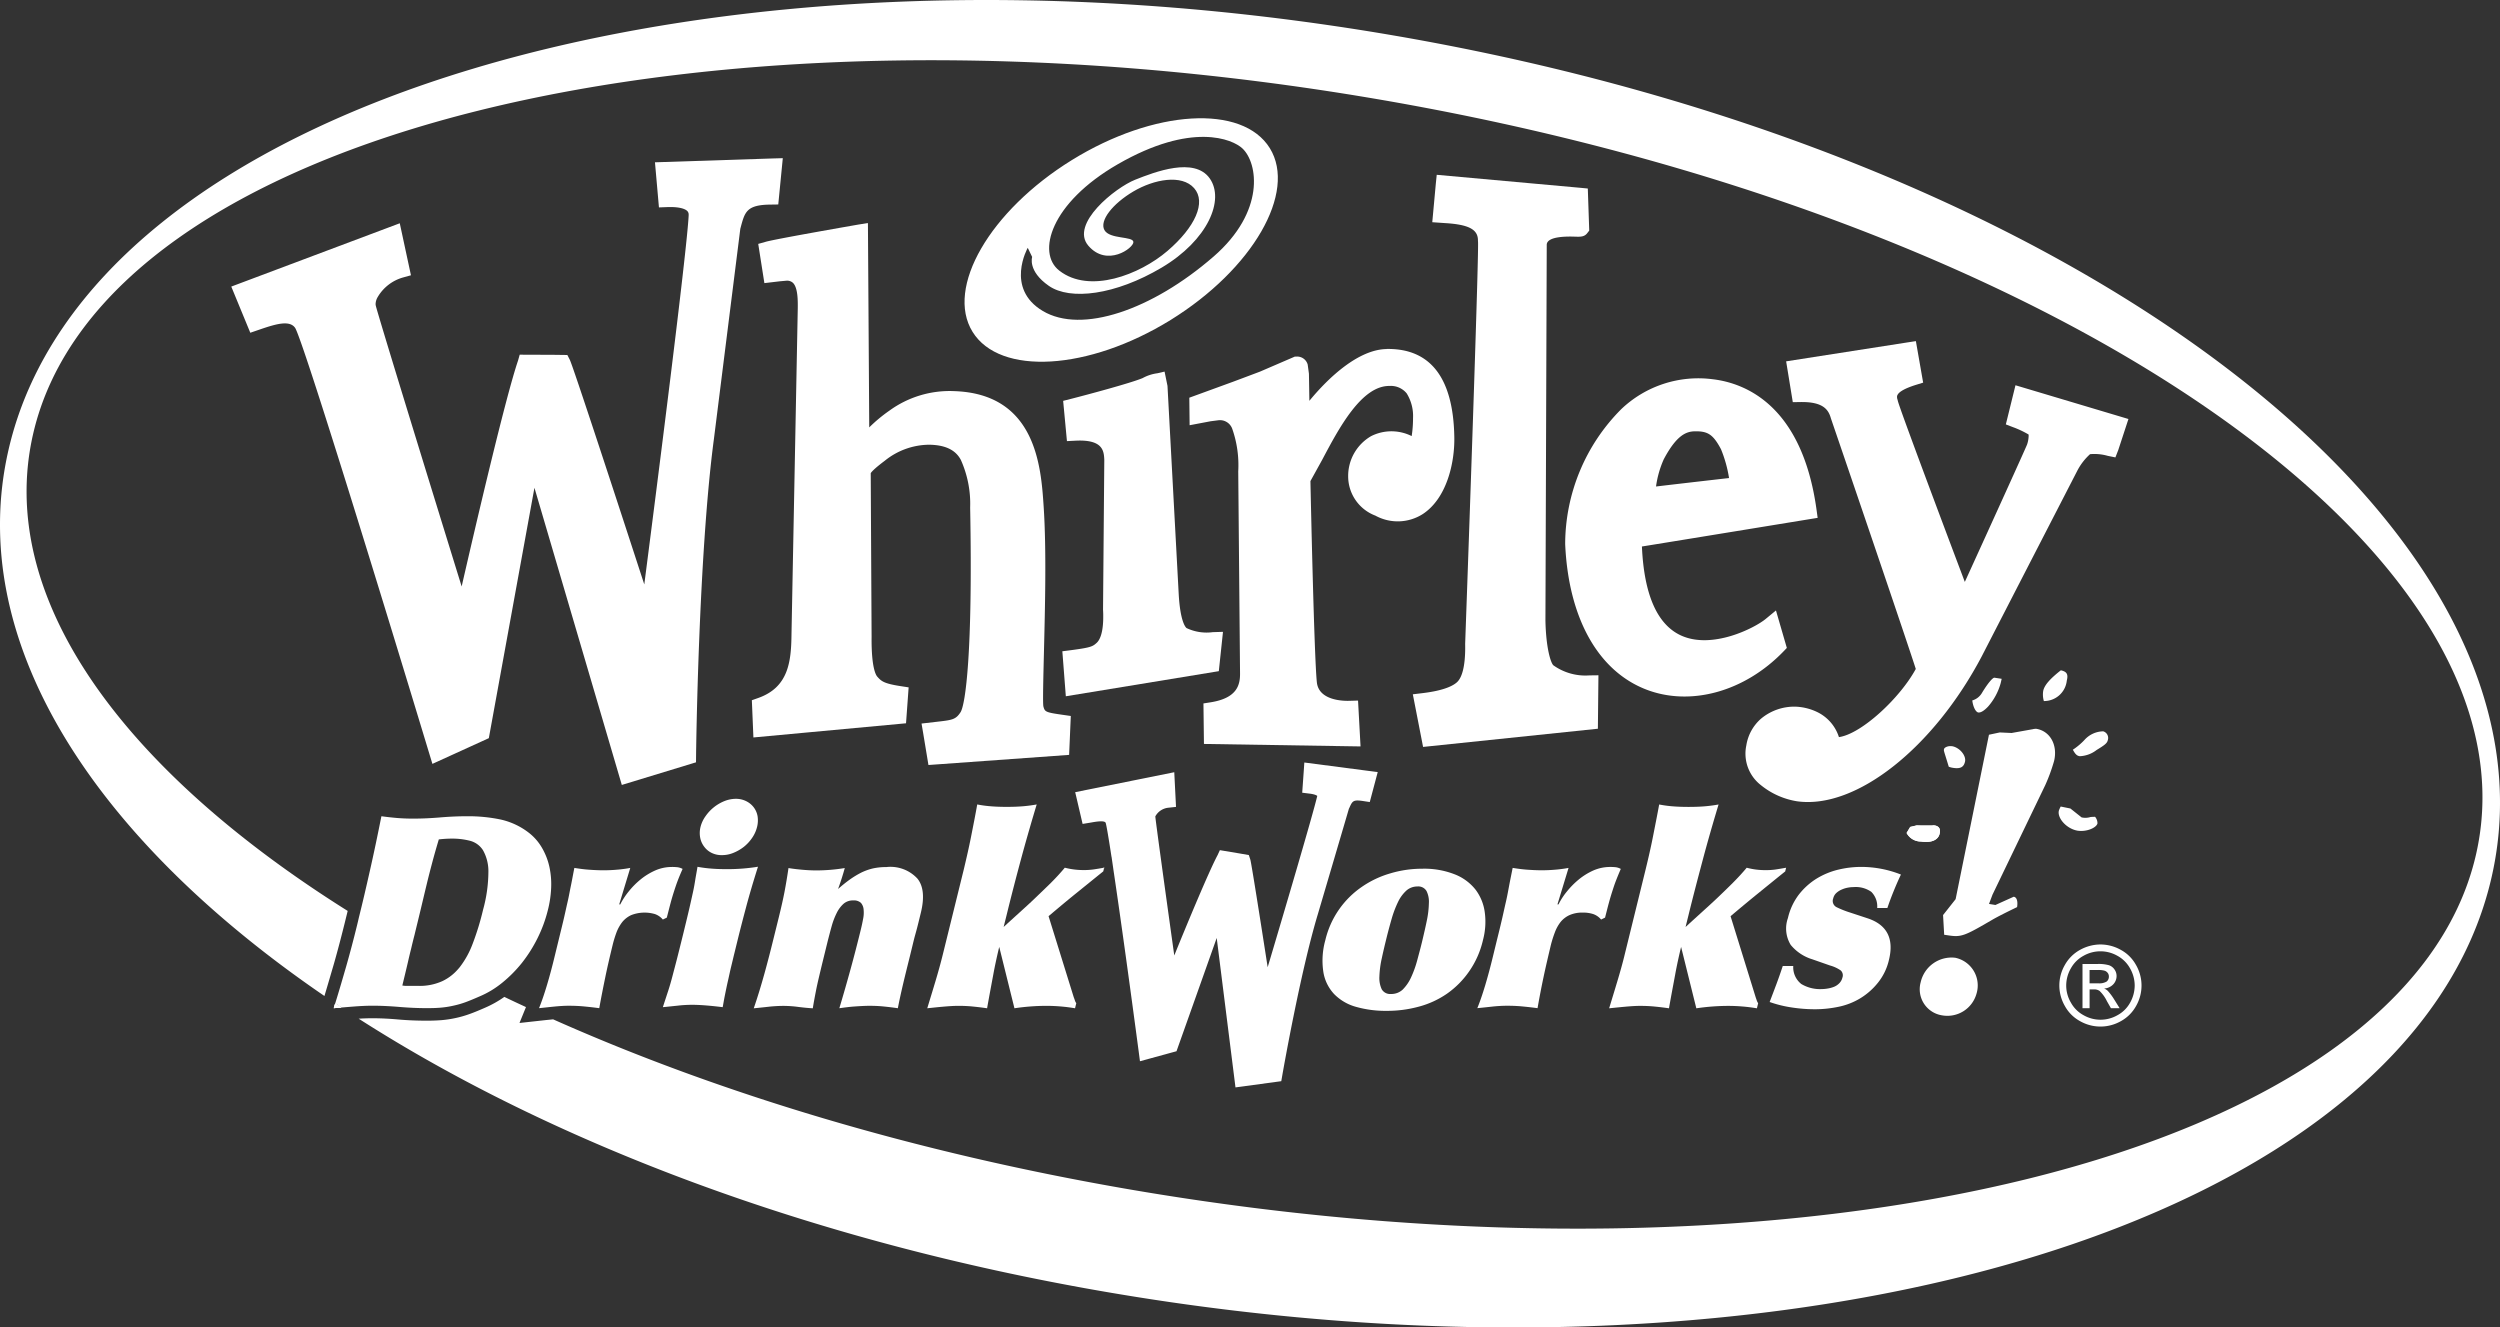 <svg xmlns="http://www.w3.org/2000/svg" width="270" height="143.367" viewBox="0 0 270 143.367">
  <rect x="0" y="0" width="270" height="143.367" fill="#333333" stroke="none"/>
  <g id="WDW_Main" transform="translate(-28.311 -63.81)">
    <g id="Group_1" data-name="Group 1" transform="translate(28.311 63.81)">
      <path id="Path_1" data-name="Path 1" d="M178.864,67.648C104.8,54.9,37.8,74.957,29.223,112.425c-4.671,20.369,8.886,41.69,34.127,58.952.369-1.228.711-2.409,1.047-3.557.4-1.409.792-2.906,1.174-4.45.094-.389.195-.779.289-1.181C41.3,146.767,27.881,128.163,31.88,110.714c7.436-32.516,72.535-48.683,145.393-36.16S303.163,123.606,295.72,156.1s-72.549,48.7-145.406,36.167c-23.208-3.993-44.4-10.409-62.267-18.369-.289.034-.6.06-.913.094l-2.718.3.7-1.718c-.779-.362-1.564-.725-2.336-1.1a11.636,11.636,0,0,1-2.141,1.195c-.557.242-1.094.47-1.584.644a11.3,11.3,0,0,1-1.537.443,11.633,11.633,0,0,1-1.5.228c-.5.04-1.034.06-1.6.06-1.047,0-2.08-.04-3.074-.128s-1.913-.134-2.825-.134c-.456,0-.94.013-1.47.047,20.859,13.362,48.838,24.033,80.716,29.509,74.059,12.758,141.057-7.309,149.634-44.771C305.995,121.083,252.922,80.372,178.864,67.648Z" transform="translate(-28.311 -63.81)" fill="#fff" fill-rule="evenodd"/>
    </g>
    <g id="Group_2" data-name="Group 2" transform="translate(105.865 165.297)">
      <path id="Path_2" data-name="Path 2" d="M1183.9,1576" transform="translate(-1183.9 -1576)" fill="#fff"/>
    </g>
    <g id="Group_3" data-name="Group 3" transform="translate(105.865 165.297)">
      <path id="Path_3" data-name="Path 3" d="M1183.9,1576" transform="translate(-1183.9 -1576)" fill="#fff"/>
    </g>
    <g id="Group_4" data-name="Group 4" transform="translate(132.48 76.582)">
      <path id="Path_4" data-name="Path 4" d="M1613.444,257.351c-2.946-4.772-12.523-4.195-21.382,1.282s-13.671,13.785-10.725,18.55,12.523,4.194,21.382-1.275C1611.592,270.418,1616.384,262.122,1613.444,257.351Zm-6.087,11.711c-6.644,5.772-14.235,8.369-18.429,5.872-4.108-2.443-1.631-6.825-1.631-6.825l.477.987s-.51,1.517,1.8,3.121,7.188.993,12.181-1.966,6.846-7.329,5.188-9.651-5.892-.7-8.04.154-7.074,4.778-5.061,7.127,4.9.248,4.866-.4-2.564-.275-3.128-1.289.886-2.846,3.121-4.168,5.221-1.879,6.563-.362.114,4.221-2.879,6.785-8.423,4.671-11.685,2.121c-2.449-1.906-.966-7.288,6.329-11.49,7.993-4.6,12.4-2.7,13.456-1.7C1612.156,258.948,1612.982,264.183,1607.358,269.062Z" transform="translate(-1580.47 -254.117)" fill="#fff"/>
    </g>
    <g id="Group_5" data-name="Group 5" transform="translate(249.07 112.257)">
      <path id="Path_5" data-name="Path 5" d="M3317.7,785.732c.006-.02.006-.034.012-.047s-.006.02-.012.047" transform="translate(-3317.7 -785.684)" fill="#fff"/>
    </g>
    <g id="Group_6" data-name="Group 6" transform="translate(247.661 111.922)">
      <path id="Path_6" data-name="Path 6" d="M3299.5,781.4l-1.885-.409-.912-.114.758.081-.752-.161.028-.1,2.805.483Z" transform="translate(-3296.7 -780.7)" fill="#fff"/>
    </g>
    <g id="Group_7" data-name="Group 7" transform="translate(53.289 80.896)">
      <path id="Path_7" data-name="Path 7" d="M458.989,318.427l-12.731.416.43,4.872.9-.034c1.517-.054,2.013.275,2.161.423a.54.54,0,0,1,.148.416v.074c-.195,3.94-3.476,29.637-4.792,39.838-2.792-8.577-7.711-23.617-8.047-24.268l-.262-.51-1.51-.02-3.637-.014-.181.644c-1.349,3.959-4.584,17.832-6.087,24.389-3.966-12.819-9.087-29.483-9.275-30.335a.687.687,0,0,1-.02-.174,1.584,1.584,0,0,1,.242-.772,4.625,4.625,0,0,1,2.711-2.087l.866-.241-1.208-5.617L400.5,332.265l2.054,4.986,1.094-.376c1.711-.584,3.174-1.007,3.758-.134.906,1.564,9.161,28.388,14.5,46.032l.316,1.04,6.094-2.778s3.839-21.067,4.926-27.04l9.436,32.093,8.013-2.443.007-.7c0-.215.255-21.637,1.926-34.214,0,0,2.758-21.959,2.852-22.711.02-.067.047-.174.047-.174.443-1.651.644-2.409,3.2-2.436l.852-.013.49-5Z" transform="translate(-400.5 -318.4)" fill="#fff" fill-rule="evenodd"/>
    </g>
    <g id="Group_8" data-name="Group 8" transform="translate(109.509 87.889)">
      <path id="Path_8" data-name="Path 8" d="M1249.623,422.788c-.906.161-8.866,1.544-9.92,1.846l-.812.228.664,4.235,1.7-.2.678-.06a.927.927,0,0,1,.718.242c.537.544.517,1.966.51,2.732l-.678,35.234c-.033,2.967-.336,5.718-3.617,6.866l-.664.235.168,4.02,16.483-1.53.282-3.879-.866-.134c-1.852-.282-2.1-.557-2.517-1.02-.154-.168-.651-.98-.617-4.3,0-.014-.094-17.671-.094-17.671.014-.04.195-.356,1.517-1.349a7.7,7.7,0,0,1,4.771-1.732c1.752.02,2.879.557,3.45,1.651a11.588,11.588,0,0,1,1,5.134c.3,15.731-.517,21.3-1.04,22.107-.5.772-.879.839-2.41,1.013l-1.8.208.168.987.577,3.49,15.194-1.094.181-4.2-.98-.141c-1.792-.255-1.819-.329-1.98-.886-.08-.389-.006-3.188.06-5.886.114-4.658.282-11.04-.033-15.718-.282-4.268-.812-12.208-9.731-12.456a11.066,11.066,0,0,0-6.906,2.094,16.411,16.411,0,0,0-2.2,1.826c-.02-3.792-.141-22.073-.141-22.073Z" transform="translate(-1238.2 -422.6)" fill="#fff" fill-rule="evenodd"/>
    </g>
    <g id="Group_9" data-name="Group 9" transform="translate(143.039 103.949)">
      <path id="Path_9" data-name="Path 9" d="M1748.068,662.074a4.514,4.514,0,0,0-1.584.517c-1.242.53-6.06,1.819-7.8,2.262l-.792.2.41,4.349.913-.047c3-.154,3.073,1.121,3.121,2.06L1742.2,687.6c.013.215.021.409.021.6.026,1.987-.41,2.7-.685,2.966-.449.409-.577.523-2.839.819l-.892.114.376,4.859,16.523-2.711.45-4.248-1.094.034a5.031,5.031,0,0,1-2.845-.443c-.148-.128-.691-.812-.846-3.738l-1.208-22.415-.316-1.544Z" transform="translate(-1737.8 -661.9)" fill="#fff" fill-rule="evenodd"/>
    </g>
    <g id="Group_10" data-name="Group 10" transform="translate(180.89 82.695)">
      <path id="Path_10" data-name="Path 10" d="M2304.29,346.146l-.383,4.168,1.357.094c2.59.154,3.589.685,3.576,1.893v.04l.007.074c.087,1.208-.786,26.63-1.389,43.428.054,2.6-.409,3.644-.8,4.067s-1.4.98-3.839,1.268l-1.013.121,1.107,5.684,18.879-1.966.06-5.772-.98.013a5.957,5.957,0,0,1-3.892-1.094c-.289-.289-.792-1.872-.852-4.839l.141-40.583c.033-.953,2.354-.893,3.119-.866.531.013.948.027,1.262-.389l.209-.268-.154-4.544-.84-.081-15.476-1.4Z" transform="translate(-2301.8 -345.2)" fill="#fff" fill-rule="evenodd"/>
    </g>
    <g id="Group_11" data-name="Group 11" transform="translate(216.846 100.654)">
      <path id="Path_11" data-name="Path 11" d="M2855,612.941l-13.074,2.04.719,4.409.826-.013c2.449-.04,3.027.819,3.288,1.758,3.4,9.939,8.389,24.617,9.168,27.067-1.685,3.121-5.86,7.02-8.3,7.362a4.524,4.524,0,0,0-2.355-2.711,5.884,5.884,0,0,0-2.316-.577,5.6,5.6,0,0,0-3.744,1.3,4.814,4.814,0,0,0-1.584,2.873,4.3,4.3,0,0,0,1.538,4.275,8.256,8.256,0,0,0,3.946,1.772c6.335.886,14.724-5.725,19.973-15.718,0-.007,10.315-20.04,10.315-20.04a6.385,6.385,0,0,1,1.348-1.731,5.271,5.271,0,0,1,1.913.181l.825.168.309-.792,1.1-3.356-12.2-3.644-1.041,4.228.779.3a10.144,10.144,0,0,1,1.678.792v.007c0,.02.006.06.006.134a3.141,3.141,0,0,1-.168.933c-.187.484-3.831,8.5-6.725,14.845-3.06-8.1-7.026-18.718-7.227-19.523l-.034-.141a.878.878,0,0,1-.06-.309.385.385,0,0,1,.053-.222c.182-.362.846-.725,1.967-1.08l.8-.248-.785-4.483Z" transform="translate(-2837.558 -612.8)" fill="#fff" fill-rule="evenodd"/>
    </g>
    <g id="Group_12" data-name="Group 12" transform="translate(249.07 112.257)">
      <path id="Path_12" data-name="Path 12" d="M3317.7,785.732c.006-.02.006-.034.012-.047s-.006.02-.012.047" transform="translate(-3317.7 -785.684)" fill="#fff"/>
    </g>
    <g id="Group_13" data-name="Group 13" transform="translate(156.757 101.505)">
      <path id="Path_13" data-name="Path 13" d="M1963.508,625.483c-2.973.047-6.154,2.933-8.342,5.591-.02-1.463-.047-2.926-.047-2.926s-.1-.745-.134-.986a1.177,1.177,0,0,0-1.195-.866h-.188l-3.765,1.624c-.007.006-2.893,1.087-2.893,1.087l-4.744,1.731.033,2.973,2.268-.429.832-.107a1.406,1.406,0,0,1,1.5.913,11.842,11.842,0,0,1,.651,4.6l.194,21.8c.02,1.3-.342,2.684-3.14,3.141l-.812.127.054,4.376,16.912.268-.269-4.953-.933.027c-.551.02-3.322.013-3.517-2.02-.282-2.684-.645-19.443-.692-21.711.235-.423,1.275-2.309,1.275-2.309,1.792-3.383,4.242-8.013,7.275-7.966a2.2,2.2,0,0,1,1.846.805,4.63,4.63,0,0,1,.685,2.664,12.665,12.665,0,0,1-.147,1.946,4.878,4.878,0,0,0-4.383.007,4.971,4.971,0,0,0-2.476,4.369,4.542,4.542,0,0,0,2.939,4.215,5.021,5.021,0,0,0,5.115-.168c2.6-1.7,3.463-5.55,3.409-8.322-.107-6.376-2.57-9.584-7.309-9.51Z" transform="translate(-1942.2 -625.481)" fill="#fff"/>
    </g>
    <g id="Group_14" data-name="Group 14" transform="translate(197.335 104.669)">
      <path id="Path_14" data-name="Path 14" d="M2568.5,698.61c-1.2.987-5.8,3.329-9.16,1.772-2.563-1.188-3.973-4.429-4.2-9.6,1.537-.241,18.979-3.094,18.979-3.094l-.127-.926c-1.564-11.215-7.671-13.617-11.175-14.04a12.06,12.06,0,0,0-9.924,3.241,20.69,20.69,0,0,0-6.041,14.563c.355,8,3.563,13.731,8.806,15.725,4.778,1.812,10.569.2,14.75-4.114l.383-.4-1.175-4.047Zm-10.979-17.288c1.382-2.6,2.437-2.973,3.362-2.98,1.4-.02,1.955.363,2.793,1.926a13.847,13.847,0,0,1,.873,3.121c-2.135.242-5.45.624-7.886.913A10.729,10.729,0,0,1,2557.517,681.322Z" transform="translate(-2546.836 -672.619)" fill="#fff" fill-rule="evenodd"/>
    </g>
    <g id="Group_15" data-name="Group 15" transform="translate(83.805 159.23)">
      <path id="Path_15" data-name="Path 15" d="M855.2,1485.6" transform="translate(-855.2 -1485.6)" fill="#fff"/>
    </g>
    <g id="Group_16" data-name="Group 16" transform="translate(102.516 162.626)">
      <path id="Path_16" data-name="Path 16" d="M1134,1536.2" transform="translate(-1134 -1536.2)" fill="#fff"/>
    </g>
    <g id="Group_17" data-name="Group 17" transform="translate(102.516 162.626)">
      <path id="Path_17" data-name="Path 17" d="M1134,1536.2" transform="translate(-1134 -1536.2)" fill="#fff"/>
    </g>
    <g id="Group_18" data-name="Group 18" transform="translate(64.356 172.169)">
      <path id="Path_18" data-name="Path 18" d="M565.554,1678.4c-.047.167-.1.349-.154.523.275-.021.557-.04.839-.067C566.011,1678.708,565.789,1678.554,565.554,1678.4Z" transform="translate(-565.4 -1678.4)" fill="#fff"/>
    </g>
    <g id="Group_19" data-name="Group 19" transform="translate(64.356 172.169)">
      <path id="Path_19" data-name="Path 19" d="M565.554,1678.4c-.047.167-.1.349-.154.523.275-.021.557-.04.839-.067C566.011,1678.708,565.789,1678.554,565.554,1678.4Z" transform="translate(-565.4 -1678.4)" fill="#fff"/>
    </g>
    <g id="Group_20" data-name="Group 20" transform="translate(147.509 157.525)">
      <path id="Path_20" data-name="Path 20" d="M1804.454,1460.2l-.034.128c-.006-.041-.013-.08-.02-.121C1804.42,1460.207,1804.433,1460.2,1804.454,1460.2Z" transform="translate(-1804.4 -1460.2)" fill="#fff"/>
    </g>
    <g id="Group_21" data-name="Group 21" transform="translate(147.509 157.525)">
      <path id="Path_21" data-name="Path 21" d="M1804.4,1460.207c.007.04.014.081.02.121l.034-.127C1804.433,1460.2,1804.42,1460.207,1804.4,1460.207Z" transform="translate(-1804.4 -1460.2)" fill="#fff"/>
    </g>
    <g id="Group_22" data-name="Group 22" transform="translate(234.225 152.943)">
      <path id="Path_22" data-name="Path 22" d="M3099.513,1391.937a.471.471,0,0,0-.235.007h-1.2l-.477-.013-.711.168-.39.651a1.753,1.753,0,0,0,1.558.926c1.059.168,1.844-.141,2.006-.832C3100.192,1392.333,3100.017,1392.017,3099.513,1391.937Z" transform="translate(-3096.5 -1391.925)" fill="#fff"/>
    </g>
    <g id="Group_23" data-name="Group 23" transform="translate(144.435 146.163)">
      <path id="Path_23" data-name="Path 23" d="M1804.4,1460.207c.007.04.014.081.02.121l.034-.127C1804.433,1460.2,1804.42,1460.207,1804.4,1460.207Z" transform="translate(-1801.326 -1448.838)" fill="#fff"/>
      <path id="Path_24" data-name="Path 24" d="M1791.27,1291.933l-.859,3.235-.758-.115c-1.047-.154-1.121.007-1.463.779a.283.283,0,0,0-.034.06c-.181.638-3.363,11.423-3.363,11.423-1.9,6.3-3.812,17.268-3.832,17.382l-.107.618-4.946.671s-1.436-11.442-2.027-16.14c-1.45,4.1-4.342,12.234-4.342,12.234l-3.947,1.081-.127-.974c-.819-6.168-1.954-14.469-2.745-19.744v-.007c-.067-.476-.134-.926-.194-1.349h-.007c-.309-2.02-.537-3.389-.631-3.677-.127-.282-1.06-.121-1.557-.033l-.933.154-.8-3.429,10.7-2.155.188,3.745-.8.087a1.808,1.808,0,0,0-1.436.94c.033.5,1.12,8.376,2.047,15.02,1.429-3.523,3.758-9.114,4.671-10.825l.255-.55,2.086.349,1.041.181.161.49c.107.349,1.061,6.376,1.873,11.624,1.731-5.805,4.946-16.7,5.355-18.5,0,0-.155-.168-.819-.248l-.805-.1.167-2.362.061-.9Z" transform="translate(-1758.6 -1290.9)" fill="#fff"/>
    </g>
    <g id="Group_24" data-name="Group 24" transform="translate(102.516 162.626)">
      <path id="Path_25" data-name="Path 25" d="M1134,1536.2" transform="translate(-1134 -1536.2)" fill="#fff"/>
    </g>
    <g id="Group_25" data-name="Group 25" transform="translate(99.899 150.082)">
      <path id="Path_26" data-name="Path 26" d="M1160.582,1352.34a3.546,3.546,0,0,1-.53,1.175,4.326,4.326,0,0,1-.9.974,4.652,4.652,0,0,1-1.134.651,3.166,3.166,0,0,1-1.221.241,2.414,2.414,0,0,1-1.12-.241,2.187,2.187,0,0,1-.806-.672,2.3,2.3,0,0,1-.43-.967,2.729,2.729,0,0,1,.034-1.161,3.392,3.392,0,0,1,.537-1.154,4.56,4.56,0,0,1,2.04-1.638,3.368,3.368,0,0,1,1.249-.248,2.45,2.45,0,0,1,1.094.248,2.287,2.287,0,0,1,.812.651,2.224,2.224,0,0,1,.43.973A2.88,2.88,0,0,1,1160.582,1352.34Z" transform="translate(-1150.408 -1349.3)" fill="#fff"/>
      <path id="Path_27" data-name="Path 27" d="M1105.275,1458.6q-.755,2.375-1.282,4.355t-.872,3.376l-.383,1.565c-.113.45-.221.926-.349,1.442s-.234,1.047-.355,1.57-.222,1.028-.323,1.524-.174.94-.248,1.336c-.544-.067-1.094-.128-1.651-.175s-1.121-.081-1.678-.081a13.737,13.737,0,0,0-1.557.094c-.537.054-1.06.114-1.577.161.222-.685.423-1.289.584-1.786s.316-1.034.457-1.577.315-1.188.5-1.913.416-1.651.691-2.771c.268-1.1.483-1.987.638-2.659s.282-1.255.389-1.739.181-.926.242-1.315.154-.859.242-1.4a13.8,13.8,0,0,0,1.564.2c.523.041,1.06.054,1.624.054A20.589,20.589,0,0,0,1105.275,1458.6Z" transform="translate(-1095 -1451.265)" fill="#fff"/>
    </g>
    <g id="Group_26" data-name="Group 26" transform="translate(64.356 151.961)">
      <path id="Path_28" data-name="Path 28" d="M565.554,1678.4c-.047.167-.1.349-.154.523.275-.021.557-.04.839-.067C566.011,1678.708,565.789,1678.554,565.554,1678.4Z" transform="translate(-565.4 -1658.193)" fill="#fff"/>
      <path id="Path_29" data-name="Path 29" d="M590.913,1382.7a7.143,7.143,0,0,0-.805-2.02,5.615,5.615,0,0,0-1.422-1.611,7.7,7.7,0,0,0-3.041-1.416,17.081,17.081,0,0,0-3.617-.349c-.987,0-1.953.047-2.913.128s-1.926.128-2.913.128c-.577,0-1.154-.02-1.725-.068s-1.128-.113-1.691-.188c-.416,2.081-.832,4.08-1.269,5.993-.376,1.672-.758,3.329-1.174,4.987-.053.242-.114.5-.174.739-.383,1.57-.779,3.067-1.188,4.5-.369,1.275-.752,2.6-1.181,3.98.228.154.456.315.685.457l1.241-.1c.7-.054,1.4-.094,2.087-.094,1.007,0,1.98.054,2.946.135s1.946.128,2.953.128c.537,0,1.04-.014,1.49-.054a9.981,9.981,0,0,0,1.336-.208,9.764,9.764,0,0,0,1.335-.382c.456-.167.966-.382,1.53-.63a9.914,9.914,0,0,0,1.241-.631,10.362,10.362,0,0,0,1.208-.853,14.052,14.052,0,0,0,2.128-2.154,15.314,15.314,0,0,0,1.684-2.678,14.743,14.743,0,0,0,1.107-3.027,11.7,11.7,0,0,0,.349-2.416A8.841,8.841,0,0,0,590.913,1382.7Zm-7.154,4.731a28.709,28.709,0,0,1-1.108,3.617,9.63,9.63,0,0,1-1.4,2.55,6.679,6.679,0,0,1-.5.55,5.106,5.106,0,0,1-1.389.966,5.9,5.9,0,0,1-2.557.511h-1.336a2.4,2.4,0,0,1-.423-.041c.181-.745.389-1.6.611-2.557q.161-.714.342-1.429.171-.736.362-1.47c.242-1.007.483-1.98.711-2.939s.43-1.806.611-2.557c.208-.866.423-1.685.624-2.443s.436-1.563.678-2.383a12.277,12.277,0,0,1,1.409-.087,7.71,7.71,0,0,1,1.933.228,2.361,2.361,0,0,1,1.43,1.027,4.619,4.619,0,0,1,.584,2.329A15.626,15.626,0,0,1,583.759,1387.427Z" transform="translate(-567.639 -1377.3)" fill="#fff"/>
    </g>
    <g id="Group_27" data-name="Group 27" transform="translate(86.523 157.438)">
      <path id="Path_30" data-name="Path 30" d="M911.21,1459.115c-.215.483-.4.926-.544,1.308s-.275.779-.4,1.168-.242.785-.362,1.234-.248.96-.4,1.55l-.43.208a1.973,1.973,0,0,0-.852-.59,3.983,3.983,0,0,0-2.557.108,2.73,2.73,0,0,0-.973.752,4.388,4.388,0,0,0-.624,1.121,12.487,12.487,0,0,0-.416,1.362c-.282,1.161-.55,2.3-.779,3.41s-.457,2.248-.664,3.409c-.544-.074-1.094-.134-1.644-.188s-1.121-.074-1.678-.074c-.517,0-1.047.041-1.584.094s-1.067.114-1.6.168c.282-.691.577-1.551.873-2.544s.557-1.979.792-2.953l.456-1.872c.235-.967.436-1.772.584-2.416s.275-1.241.4-1.778.215-1.081.329-1.618.228-1.195.383-1.967c.577.094,1.107.161,1.6.195s1,.061,1.524.061c.5,0,.98-.02,1.436-.061a14.01,14.01,0,0,0,1.477-.195l-1.195,3.94h.114a7.758,7.758,0,0,1,.913-1.4,8.725,8.725,0,0,1,1.288-1.3,7.042,7.042,0,0,1,1.591-.973,4.461,4.461,0,0,1,1.751-.369,5.506,5.506,0,0,1,.631.027A1.62,1.62,0,0,1,911.21,1459.115Z" transform="translate(-895.7 -1458.9)" fill="#fff"/>
    </g>
    <g id="Group_28" data-name="Group 28" transform="translate(109.717 157.451)">
      <path id="Path_31" data-name="Path 31" d="M1259.346,1464.032l-.269,1.1c-.1.41-.208.819-.329,1.248s-.215.833-.315,1.242l-.268,1.1-.309,1.241c-.175.718-.363,1.47-.543,2.262s-.336,1.5-.45,2.121c-.5-.074-1.006-.134-1.516-.187s-1.027-.074-1.55-.074c-.5,0-1.04.034-1.611.074s-1.12.114-1.644.188c.436-1.436.838-2.859,1.221-4.248s.745-2.8,1.1-4.248q.141-.574.242-1.128a3.3,3.3,0,0,0,.061-1.013,1.248,1.248,0,0,0-.289-.738,1.112,1.112,0,0,0-.832-.269,1.534,1.534,0,0,0-1.061.375,3.273,3.273,0,0,0-.731.993,7.814,7.814,0,0,0-.53,1.383c-.148.524-.282,1.047-.423,1.59l-.638,2.6c-.268,1.121-.49,2.033-.63,2.751s-.262,1.363-.356,1.96c-.55-.033-1.088-.087-1.6-.154a12.489,12.489,0,0,0-1.61-.107,15.718,15.718,0,0,0-1.577.094c-.523.061-1.06.114-1.59.168.423-1.228.8-2.476,1.148-3.725s.672-2.516.986-3.791l.564-2.282c.255-1.041.47-1.967.624-2.779s.3-1.671.429-2.571c.47.08.959.134,1.47.181s1.033.074,1.537.074a19.16,19.16,0,0,0,3.073-.255c-.207.752-.45,1.51-.724,2.262a15.431,15.431,0,0,1,1.275-1.026,9.779,9.779,0,0,1,1.242-.752,6.1,6.1,0,0,1,1.269-.449,6.644,6.644,0,0,1,1.423-.141,3.957,3.957,0,0,1,3.369,1.255C1259.635,1461.173,1259.742,1462.408,1259.346,1464.032Z" transform="translate(-1241.3 -1459.099)" fill="#fff"/>
    </g>
    <g id="Group_29" data-name="Group 29" transform="translate(128.455 150.686)">
      <path id="Path_32" data-name="Path 32" d="M1539.574,1365.266l-.068.269c-.939.752-1.9,1.537-2.892,2.335s-1.986,1.638-3.013,2.5l2.718,8.752c.047.12.088.228.121.336a1.037,1.037,0,0,0,.155.309l-.135.55a18.743,18.743,0,0,0-3.12-.262,23.588,23.588,0,0,0-3.424.262l-1.644-6.631c-.221.926-.443,1.913-.638,2.973s-.429,2.269-.671,3.658c-.5-.074-1.013-.134-1.537-.188s-1.047-.074-1.584-.074c-.5,0-1.06.041-1.665.094s-1.161.114-1.677.168c.3-.987.6-1.96.892-2.94s.564-1.953.806-2.939l2.262-9.174c.275-1.161.543-2.322.772-3.483s.463-2.323.664-3.477a12.408,12.408,0,0,0,1.336.188c.517.047,1.128.074,1.839.074.738,0,1.355-.027,1.873-.074s.979-.114,1.376-.188c-.6,1.987-1.175,3.98-1.706,5.953s-1.053,3.98-1.549,6.013l-.316,1.268c.523-.483,1.081-.986,1.672-1.523s1.181-1.067,1.758-1.624,1.148-1.094,1.7-1.645,1.047-1.094,1.476-1.611a7.951,7.951,0,0,0,1.02.195,8.329,8.329,0,0,0,1.034.061,7.607,7.607,0,0,0,1.094-.074c.3-.047.644-.1,1.033-.174A.347.347,0,0,1,1539.574,1365.266Z" transform="translate(-1520.5 -1358.3)" fill="#fff"/>
      <path id="Path_33" data-name="Path 33" d="M1804.454,1460.2l-.034.128c-.006-.041-.013-.08-.02-.121C1804.42,1460.207,1804.433,1460.2,1804.454,1460.2Z" transform="translate(-1785.347 -1453.361)" fill="#fff"/>
    </g>
    <g id="Group_30" data-name="Group 30" transform="translate(171.136 157.632)">
      <path id="Path_34" data-name="Path 34" d="M2173.99,1466.531a5.176,5.176,0,0,0-.987-2.456,5.32,5.32,0,0,0-2.249-1.664,8.983,8.983,0,0,0-3.523-.611,11.886,11.886,0,0,0-3.437.5,10.581,10.581,0,0,0-3.08,1.457,9.666,9.666,0,0,0-3.946,5.758,8.191,8.191,0,0,0-.215,3.423,4.513,4.513,0,0,0,1.167,2.4,5.219,5.219,0,0,0,2.349,1.376,11.667,11.667,0,0,0,3.31.436,12.928,12.928,0,0,0,3.469-.45,9.761,9.761,0,0,0,3.054-1.4,9.6,9.6,0,0,0,2.395-2.409,9.705,9.705,0,0,0,1.5-3.4A7.627,7.627,0,0,0,2173.99,1466.531Zm-6.255.839c-.141.7-.308,1.416-.484,2.161s-.375,1.47-.563,2.175a11.283,11.283,0,0,1-.671,1.852,4.506,4.506,0,0,1-.893,1.295,1.8,1.8,0,0,1-1.261.476,1.05,1.05,0,0,1-1.008-.517,2.894,2.894,0,0,1-.248-1.382,10.634,10.634,0,0,1,.254-1.94c.155-.724.329-1.456.511-2.194.195-.792.4-1.537.6-2.228a11.316,11.316,0,0,1,.69-1.765,3.954,3.954,0,0,1,.88-1.162,1.776,1.776,0,0,1,1.161-.423,1.028,1.028,0,0,1,.993.49,2.587,2.587,0,0,1,.255,1.309A10.039,10.039,0,0,1,2167.735,1467.371Z" transform="translate(-2156.457 -1461.8)" fill="#fff"/>
    </g>
    <g id="Group_31" data-name="Group 31" transform="translate(187.857 157.438)">
      <path id="Path_35" data-name="Path 35" d="M2421.1,1459.115c-.209.483-.389.926-.537,1.308s-.275.779-.4,1.168-.241.785-.363,1.234-.248.96-.4,1.55l-.429.208a1.923,1.923,0,0,0-.846-.59,3.456,3.456,0,0,0-1.107-.161,3.409,3.409,0,0,0-1.45.268,2.676,2.676,0,0,0-.974.752,4.209,4.209,0,0,0-.617,1.121,12.423,12.423,0,0,0-.43,1.362c-.274,1.161-.544,2.3-.779,3.41s-.457,2.248-.658,3.409c-.543-.074-1.094-.134-1.644-.188s-1.12-.074-1.677-.074a15.815,15.815,0,0,0-1.584.094c-.536.06-1.067.114-1.6.168.281-.691.578-1.551.873-2.544s.556-1.979.792-2.953l.456-1.872q.363-1.45.584-2.416c.147-.645.275-1.241.4-1.778s.221-1.081.322-1.618.235-1.195.39-1.967c.577.094,1.107.161,1.6.195s1,.061,1.523.061c.5,0,.979-.02,1.436-.061a14,14,0,0,0,1.477-.195l-1.2,3.94h.114a7.374,7.374,0,0,1,.913-1.4,9.023,9.023,0,0,1,1.288-1.3,7.012,7.012,0,0,1,1.584-.973,4.516,4.516,0,0,1,1.758-.369,5.507,5.507,0,0,1,.631.027A1.55,1.55,0,0,1,2421.1,1459.115Z" transform="translate(-2405.6 -1458.9)" fill="#fff"/>
    </g>
    <g id="Group_32" data-name="Group 32" transform="translate(202.098 150.693)">
      <path id="Path_36" data-name="Path 36" d="M2636.914,1365.232l-.1.4c-.94.752-1.9,1.537-2.886,2.336s-1.994,1.637-3.014,2.5l2.711,8.752c.041.12.081.228.115.335a1.2,1.2,0,0,0,.154.309l-.135.55a18.874,18.874,0,0,0-3.121-.261,23.724,23.724,0,0,0-3.422.261l-1.645-6.631c-.221.926-.443,1.913-.637,2.973s-.429,2.268-.671,3.657c-.5-.073-1.013-.134-1.537-.187s-1.046-.074-1.59-.074c-.5,0-1.054.04-1.658.095s-1.161.113-1.678.167c.3-.986.6-1.959.892-2.939s.572-1.954.806-2.94l2.256-9.174c.281-1.162.55-2.322.778-3.483s.463-2.323.671-3.477a12.441,12.441,0,0,0,1.322.188c.524.047,1.141.074,1.846.074.738,0,1.362-.026,1.872-.074s.974-.114,1.376-.188c-.6,1.986-1.175,3.98-1.7,5.953s-1.055,3.98-1.551,6.013l-.315,1.268c.523-.483,1.08-.987,1.67-1.523s1.182-1.068,1.766-1.624,1.141-1.094,1.691-1.645,1.047-1.094,1.477-1.611a7.825,7.825,0,0,0,1.027.2,8.184,8.184,0,0,0,1.027.06,7.479,7.479,0,0,0,1.087-.073C2636.149,1365.366,2636.5,1365.305,2636.914,1365.232Z" transform="translate(-2617.8 -1358.4)" fill="#fff"/>
    </g>
    <g id="Group_33" data-name="Group 33" transform="translate(219.433 157.438)">
      <path id="Path_37" data-name="Path 37" d="M2882.965,1462.3a.75.75,0,0,0,.363.946,10.336,10.336,0,0,0,1.49.59l1.852.611c2.1.691,2.879,2.195,2.315,4.49a6.1,6.1,0,0,1-1.195,2.476,7.262,7.262,0,0,1-1.92,1.685,7.389,7.389,0,0,1-2.354.912,12.531,12.531,0,0,1-2.545.262,16.6,16.6,0,0,1-2.522-.2,12.661,12.661,0,0,1-2.35-.584c.255-.664.5-1.308.738-1.946s.463-1.282.678-1.939h1.135a2.3,2.3,0,0,0,.865,1.939,3.934,3.934,0,0,0,2.228.55,3.858,3.858,0,0,0,.637-.061,3.233,3.233,0,0,0,.665-.181,1.677,1.677,0,0,0,.571-.382,1.266,1.266,0,0,0,.335-.591.724.724,0,0,0-.168-.792,3.728,3.728,0,0,0-1.154-.537l-1.919-.671a4.837,4.837,0,0,1-2.335-1.557,3.377,3.377,0,0,1-.3-2.9,6.643,6.643,0,0,1,1.167-2.517,7.32,7.32,0,0,1,1.892-1.719,8.132,8.132,0,0,1,2.363-.986,10.646,10.646,0,0,1,2.5-.3,11.645,11.645,0,0,1,4.282.826c-.283.59-.544,1.194-.786,1.791s-.47,1.2-.678,1.819h-1.1a2.217,2.217,0,0,0-.631-1.738,2.9,2.9,0,0,0-1.913-.517,3.237,3.237,0,0,0-.59.053,2.911,2.911,0,0,0-.671.2,2.116,2.116,0,0,0-.6.375A1.135,1.135,0,0,0,2882.965,1462.3Z" transform="translate(-2876.1 -1458.9)" fill="#fff"/>
    </g>
    <g id="Group_34" data-name="Group 34" transform="translate(234.225 136.203)">
      <path id="Path_38" data-name="Path 38" d="M3113.157,1142.5c-1.175.92-1.765,1.6-1.9,2.2a2.5,2.5,0,0,0,.066,1.121,2.468,2.468,0,0,0,2.477-2.208C3113.976,1142.916,3113.794,1142.641,3113.157,1142.5Zm4.577,6.591a2.769,2.769,0,0,0-2.027.933,7.019,7.019,0,0,1-1.254,1.054c.267.476.421.644.737.7a3.189,3.189,0,0,0,1.84-.678c.886-.537,1.127-.732,1.2-1.06l.013-.047A.745.745,0,0,0,3117.735,1149.091Zm-.879,9.234a4.848,4.848,0,0,0-.491.02,1.865,1.865,0,0,1-.966.041l-1.208-.96-1.047-.214a2.633,2.633,0,0,0-.2.449c-.188.792.825,1.96,2.026,2.161.973.148,2.027-.316,2.142-.779A1.061,1.061,0,0,0,3116.856,1158.325Zm-10.867-15.026c-.18-.027-.718.6-1.335,1.617a1.779,1.779,0,0,1-1.06.839c.081.684.369,1.261.651,1.3s.671-.228,1.06-.644a6.433,6.433,0,0,0,1.357-2.53l.106-.463Zm-4.6,7.4c-.383-.06-.8.114-.846.309s-.026.134.511,1.906a2.227,2.227,0,0,0,.5.127c.739.108,1.114-.067,1.254-.671C3102.957,1151.708,3102.211,1150.822,3101.393,1150.694Zm9.094-1.88a1.239,1.239,0,0,0-.35.041l-2.295.41-1.275-.06-1.169.248-3.6,17.758-1.356,1.718.12,2.127.323.047c1.529.242,1.792.134,4.952-1.712.605-.342,1.471-.778,2.6-1.322.1-.658-.041-1.067-.363-1.121l-1.979.892-.691-.113.376-1,5.705-11.845a19,19,0,0,0,.946-2.59C3112.842,1150.58,3112,1149.05,3110.487,1148.815Zm-10.974,10.437a.474.474,0,0,0-.235.007h-1.2l-.477-.013-.711.168-.39.651a1.75,1.75,0,0,0,1.558.926c1.059.168,1.844-.14,2.006-.831C3100.192,1159.647,3100.017,1159.332,3099.513,1159.251Z" transform="translate(-3096.5 -1142.5)" fill="#fff"/>
      <path id="Path_39" data-name="Path 39" d="M3123.988,1608.517a3.262,3.262,0,0,1-3.7,2.3,2.85,2.85,0,0,1-2.315-3.583,3.418,3.418,0,0,1,3.732-2.638A3.053,3.053,0,0,1,3123.988,1608.517Z" transform="translate(-3116.452 -1573.551)" fill="#fff"/>
    </g>
    <g id="Group_36" data-name="Group 36" transform="translate(250.721 165.813)">
      <g id="Group_35" data-name="Group 35">
        <path id="Path_40" data-name="Path 40" d="M3348.221,1589.646a5.557,5.557,0,0,0-.7-.946,1.151,1.151,0,0,0-.41-.249,1.48,1.48,0,0,0,.994-.436,1.308,1.308,0,0,0,.375-.919,1.2,1.2,0,0,0-.221-.691,1.188,1.188,0,0,0-.6-.463,4.045,4.045,0,0,0-1.221-.135H3344.8v4.772h.766v-2.027h.457a1.008,1.008,0,0,1,.616.161,3.856,3.856,0,0,1,.8,1.114l.429.752h.94Zm-1.72-1.752h-.938v-1.436h.873a2.424,2.424,0,0,1,.771.081.724.724,0,0,1,.327.249.624.624,0,0,1,.115.383.675.675,0,0,1-.236.53A1.536,1.536,0,0,1,3346.5,1587.894Zm1.72,1.752a5.557,5.557,0,0,0-.7-.946,1.151,1.151,0,0,0-.41-.249,1.48,1.48,0,0,0,.994-.436,1.308,1.308,0,0,0,.375-.919,1.2,1.2,0,0,0-.221-.691,1.188,1.188,0,0,0-.6-.463,4.045,4.045,0,0,0-1.221-.135H3344.8v4.772h.766v-2.027h.457a1.008,1.008,0,0,1,.616.161,3.856,3.856,0,0,1,.8,1.114l.429.752h.94Zm-1.72-1.752h-.938v-1.436h.873a2.424,2.424,0,0,1,.771.081.724.724,0,0,1,.327.249.624.624,0,0,1,.115.383.675.675,0,0,1-.236.53A1.536,1.536,0,0,1,3346.5,1587.894Zm1.72,1.752a5.557,5.557,0,0,0-.7-.946,1.151,1.151,0,0,0-.41-.249,1.48,1.48,0,0,0,.994-.436,1.308,1.308,0,0,0,.375-.919,1.2,1.2,0,0,0-.221-.691,1.188,1.188,0,0,0-.6-.463,4.045,4.045,0,0,0-1.221-.135H3344.8v4.772h.766v-2.027h.457a1.008,1.008,0,0,1,.616.161,3.856,3.856,0,0,1,.8,1.114l.429.752h.94Zm-1.72-1.752h-.938v-1.436h.873a2.424,2.424,0,0,1,.771.081.724.724,0,0,1,.327.249.624.624,0,0,1,.115.383.675.675,0,0,1-.236.53A1.536,1.536,0,0,1,3346.5,1587.894Zm1.72,1.752a5.557,5.557,0,0,0-.7-.946,1.151,1.151,0,0,0-.41-.249,1.48,1.48,0,0,0,.994-.436,1.308,1.308,0,0,0,.375-.919,1.2,1.2,0,0,0-.221-.691,1.188,1.188,0,0,0-.6-.463,4.045,4.045,0,0,0-1.221-.135H3344.8v4.772h.766v-2.027h.457a1.008,1.008,0,0,1,.616.161,3.856,3.856,0,0,1,.8,1.114l.429.752h.94Zm-1.72-1.752h-.938v-1.436h.873a2.424,2.424,0,0,1,.771.081.724.724,0,0,1,.327.249.624.624,0,0,1,.115.383.675.675,0,0,1-.236.53A1.536,1.536,0,0,1,3346.5,1587.894Zm1.72,1.752a5.557,5.557,0,0,0-.7-.946,1.151,1.151,0,0,0-.41-.249,1.48,1.48,0,0,0,.994-.436,1.308,1.308,0,0,0,.375-.919,1.2,1.2,0,0,0-.221-.691,1.188,1.188,0,0,0-.6-.463,4.045,4.045,0,0,0-1.221-.135H3344.8v4.772h.766v-2.027h.457a1.008,1.008,0,0,1,.616.161,3.856,3.856,0,0,1,.8,1.114l.429.752h.94Zm-1.72-1.752h-.938v-1.436h.873a2.424,2.424,0,0,1,.771.081.724.724,0,0,1,.327.249.624.624,0,0,1,.115.383.675.675,0,0,1-.236.53A1.536,1.536,0,0,1,3346.5,1587.894Zm1.72,1.752a5.557,5.557,0,0,0-.7-.946,1.151,1.151,0,0,0-.41-.249,1.48,1.48,0,0,0,.994-.436,1.308,1.308,0,0,0,.375-.919,1.2,1.2,0,0,0-.221-.691,1.188,1.188,0,0,0-.6-.463,4.045,4.045,0,0,0-1.221-.135H3344.8v4.772h.766v-2.027h.457a1.008,1.008,0,0,1,.616.161,3.856,3.856,0,0,1,.8,1.114l.429.752h.94Zm-1.72-1.752h-.938v-1.436h.873a2.424,2.424,0,0,1,.771.081.724.724,0,0,1,.327.249.624.624,0,0,1,.115.383.675.675,0,0,1-.236.53A1.536,1.536,0,0,1,3346.5,1587.894Zm1.72,1.752a5.557,5.557,0,0,0-.7-.946,1.151,1.151,0,0,0-.41-.249,1.48,1.48,0,0,0,.994-.436,1.308,1.308,0,0,0,.375-.919,1.2,1.2,0,0,0-.221-.691,1.188,1.188,0,0,0-.6-.463,4.045,4.045,0,0,0-1.221-.135H3344.8v4.772h.766v-2.027h.457a1.008,1.008,0,0,1,.616.161,3.856,3.856,0,0,1,.8,1.114l.429.752h.94Zm-1.72-1.752h-.938v-1.436h.873a2.424,2.424,0,0,1,.771.081.724.724,0,0,1,.327.249.624.624,0,0,1,.115.383.675.675,0,0,1-.236.53A1.536,1.536,0,0,1,3346.5,1587.894Zm1.72,1.752a5.557,5.557,0,0,0-.7-.946,1.151,1.151,0,0,0-.41-.249,1.48,1.48,0,0,0,.994-.436,1.308,1.308,0,0,0,.375-.919,1.2,1.2,0,0,0-.221-.691,1.188,1.188,0,0,0-.6-.463,4.045,4.045,0,0,0-1.221-.135H3344.8v4.772h.766v-2.027h.457a1.008,1.008,0,0,1,.616.161,3.856,3.856,0,0,1,.8,1.114l.429.752h.94Zm-1.72-1.752h-.938v-1.436h.873a2.424,2.424,0,0,1,.771.081.724.724,0,0,1,.327.249.624.624,0,0,1,.115.383.675.675,0,0,1-.236.53A1.536,1.536,0,0,1,3346.5,1587.894Zm1.72,1.752a5.557,5.557,0,0,0-.7-.946,1.151,1.151,0,0,0-.41-.249,1.48,1.48,0,0,0,.994-.436,1.308,1.308,0,0,0,.375-.919,1.2,1.2,0,0,0-.221-.691,1.188,1.188,0,0,0-.6-.463,4.045,4.045,0,0,0-1.221-.135H3344.8v4.772h.766v-2.027h.457a1.008,1.008,0,0,1,.616.161,3.856,3.856,0,0,1,.8,1.114l.429.752h.94Zm-1.72-1.752h-.938v-1.436h.873a2.424,2.424,0,0,1,.771.081.724.724,0,0,1,.327.249.624.624,0,0,1,.115.383.675.675,0,0,1-.236.53A1.536,1.536,0,0,1,3346.5,1587.894Zm1.72,1.752a5.557,5.557,0,0,0-.7-.946,1.151,1.151,0,0,0-.41-.249,1.48,1.48,0,0,0,.994-.436,1.308,1.308,0,0,0,.375-.919,1.2,1.2,0,0,0-.221-.691,1.188,1.188,0,0,0-.6-.463,4.045,4.045,0,0,0-1.221-.135H3344.8v4.772h.766v-2.027h.457a1.008,1.008,0,0,1,.616.161,3.856,3.856,0,0,1,.8,1.114l.429.752h.94Zm-1.72-1.752h-.938v-1.436h.873a2.424,2.424,0,0,1,.771.081.724.724,0,0,1,.327.249.624.624,0,0,1,.115.383.675.675,0,0,1-.236.53A1.536,1.536,0,0,1,3346.5,1587.894Zm1.72,1.752a5.557,5.557,0,0,0-.7-.946,1.151,1.151,0,0,0-.41-.249,1.48,1.48,0,0,0,.994-.436,1.308,1.308,0,0,0,.375-.919,1.2,1.2,0,0,0-.221-.691,1.188,1.188,0,0,0-.6-.463,4.045,4.045,0,0,0-1.221-.135H3344.8v4.772h.766v-2.027h.457a1.008,1.008,0,0,1,.616.161,3.856,3.856,0,0,1,.8,1.114l.429.752h.94Zm-1.72-1.752h-.938v-1.436h.873a2.424,2.424,0,0,1,.771.081.724.724,0,0,1,.327.249.624.624,0,0,1,.115.383.675.675,0,0,1-.236.53A1.536,1.536,0,0,1,3346.5,1587.894Zm1.72,1.752a5.557,5.557,0,0,0-.7-.946,1.151,1.151,0,0,0-.41-.249,1.48,1.48,0,0,0,.994-.436,1.308,1.308,0,0,0,.375-.919,1.2,1.2,0,0,0-.221-.691,1.188,1.188,0,0,0-.6-.463,4.045,4.045,0,0,0-1.221-.135H3344.8v4.772h.766v-2.027h.457a1.008,1.008,0,0,1,.616.161,3.856,3.856,0,0,1,.8,1.114l.429.752h.94Zm-1.72-1.752h-.938v-1.436h.873a2.424,2.424,0,0,1,.771.081.724.724,0,0,1,.327.249.624.624,0,0,1,.115.383.675.675,0,0,1-.236.53A1.536,1.536,0,0,1,3346.5,1587.894Zm1.72,1.752a5.557,5.557,0,0,0-.7-.946,1.151,1.151,0,0,0-.41-.249,1.48,1.48,0,0,0,.994-.436,1.308,1.308,0,0,0,.375-.919,1.2,1.2,0,0,0-.221-.691,1.188,1.188,0,0,0-.6-.463,4.045,4.045,0,0,0-1.221-.135H3344.8v4.772h.766v-2.027h.457a1.008,1.008,0,0,1,.616.161,3.856,3.856,0,0,1,.8,1.114l.429.752h.94Zm-1.72-1.752h-.938v-1.436h.873a2.424,2.424,0,0,1,.771.081.724.724,0,0,1,.327.249.624.624,0,0,1,.115.383.675.675,0,0,1-.236.53A1.536,1.536,0,0,1,3346.5,1587.894Zm1.72,1.752a5.557,5.557,0,0,0-.7-.946,1.151,1.151,0,0,0-.41-.249,1.48,1.48,0,0,0,.994-.436,1.308,1.308,0,0,0,.375-.919,1.2,1.2,0,0,0-.221-.691,1.188,1.188,0,0,0-.6-.463,4.045,4.045,0,0,0-1.221-.135H3344.8v4.772h.766v-2.027h.457a1.008,1.008,0,0,1,.616.161,3.856,3.856,0,0,1,.8,1.114l.429.752h.94Zm-1.72-1.752h-.938v-1.436h.873a2.424,2.424,0,0,1,.771.081.724.724,0,0,1,.327.249.624.624,0,0,1,.115.383.675.675,0,0,1-.236.53A1.536,1.536,0,0,1,3346.5,1587.894Zm1.72,1.752a5.557,5.557,0,0,0-.7-.946,1.151,1.151,0,0,0-.41-.249,1.48,1.48,0,0,0,.994-.436,1.308,1.308,0,0,0,.375-.919,1.2,1.2,0,0,0-.221-.691,1.188,1.188,0,0,0-.6-.463,4.045,4.045,0,0,0-1.221-.135H3344.8v4.772h.766v-2.027h.457a1.008,1.008,0,0,1,.616.161,3.856,3.856,0,0,1,.8,1.114l.429.752h.94Zm-1.72-1.752h-.938v-1.436h.873a2.424,2.424,0,0,1,.771.081.724.724,0,0,1,.327.249.624.624,0,0,1,.115.383.675.675,0,0,1-.236.53A1.536,1.536,0,0,1,3346.5,1587.894Zm1.72,1.752a5.557,5.557,0,0,0-.7-.946,1.151,1.151,0,0,0-.41-.249,1.48,1.48,0,0,0,.994-.436,1.308,1.308,0,0,0,.375-.919,1.2,1.2,0,0,0-.221-.691,1.188,1.188,0,0,0-.6-.463,4.045,4.045,0,0,0-1.221-.135H3344.8v4.772h.766v-2.027h.457a1.008,1.008,0,0,1,.616.161,3.856,3.856,0,0,1,.8,1.114l.429.752h.94Zm-1.72-1.752h-.938v-1.436h.873a2.424,2.424,0,0,1,.771.081.724.724,0,0,1,.327.249.624.624,0,0,1,.115.383.675.675,0,0,1-.236.53A1.536,1.536,0,0,1,3346.5,1587.894Zm1.72,1.752a5.557,5.557,0,0,0-.7-.946,1.151,1.151,0,0,0-.41-.249,1.48,1.48,0,0,0,.994-.436,1.308,1.308,0,0,0,.375-.919,1.2,1.2,0,0,0-.221-.691,1.188,1.188,0,0,0-.6-.463,4.045,4.045,0,0,0-1.221-.135H3344.8v4.772h.766v-2.027h.457a1.008,1.008,0,0,1,.616.161,3.856,3.856,0,0,1,.8,1.114l.429.752h.94Zm-1.72-1.752h-.938v-1.436h.873a2.424,2.424,0,0,1,.771.081.724.724,0,0,1,.327.249.624.624,0,0,1,.115.383.675.675,0,0,1-.236.53A1.536,1.536,0,0,1,3346.5,1587.894Zm1.72,1.752a5.557,5.557,0,0,0-.7-.946,1.151,1.151,0,0,0-.41-.249,1.48,1.48,0,0,0,.994-.436,1.308,1.308,0,0,0,.375-.919,1.2,1.2,0,0,0-.221-.691,1.188,1.188,0,0,0-.6-.463,4.045,4.045,0,0,0-1.221-.135H3344.8v4.772h.766v-2.027h.457a1.008,1.008,0,0,1,.616.161,3.856,3.856,0,0,1,.8,1.114l.429.752h.94Zm-1.72-1.752h-.938v-1.436h.873a2.424,2.424,0,0,1,.771.081.724.724,0,0,1,.327.249.624.624,0,0,1,.115.383.675.675,0,0,1-.236.53A1.536,1.536,0,0,1,3346.5,1587.894Zm1.72,1.752a5.557,5.557,0,0,0-.7-.946,1.151,1.151,0,0,0-.41-.249,1.48,1.48,0,0,0,.994-.436,1.308,1.308,0,0,0,.375-.919,1.2,1.2,0,0,0-.221-.691,1.188,1.188,0,0,0-.6-.463,4.045,4.045,0,0,0-1.221-.135H3344.8v4.772h.766v-2.027h.457a1.008,1.008,0,0,1,.616.161,3.856,3.856,0,0,1,.8,1.114l.429.752h.94Zm-1.72-1.752h-.938v-1.436h.873a2.424,2.424,0,0,1,.771.081.724.724,0,0,1,.327.249.624.624,0,0,1,.115.383.675.675,0,0,1-.236.53A1.536,1.536,0,0,1,3346.5,1587.894Zm1.72,1.752a5.557,5.557,0,0,0-.7-.946,1.151,1.151,0,0,0-.41-.249,1.48,1.48,0,0,0,.994-.436,1.308,1.308,0,0,0,.375-.919,1.2,1.2,0,0,0-.221-.691,1.188,1.188,0,0,0-.6-.463,4.045,4.045,0,0,0-1.221-.135H3344.8v4.772h.766v-2.027h.457a1.008,1.008,0,0,1,.616.161,3.856,3.856,0,0,1,.8,1.114l.429.752h.94Zm-1.72-1.752h-.938v-1.436h.873a2.424,2.424,0,0,1,.771.081.724.724,0,0,1,.327.249.624.624,0,0,1,.115.383.675.675,0,0,1-.236.53A1.536,1.536,0,0,1,3346.5,1587.894Zm4.073-1.986a4.08,4.08,0,0,0-1.657-1.637,4.5,4.5,0,0,0-2.179-.571,4.586,4.586,0,0,0-2.182.571,4.184,4.184,0,0,0-1.659,1.637,4.421,4.421,0,0,0-.006,4.429,4.113,4.113,0,0,0,1.645,1.645,4.454,4.454,0,0,0,4.409,0,4.167,4.167,0,0,0,1.645-1.645,4.439,4.439,0,0,0-.015-4.429Zm-.623,4.06a3.4,3.4,0,0,1-1.37,1.369,3.683,3.683,0,0,1-3.671,0,3.413,3.413,0,0,1-1.369-1.369,3.614,3.614,0,0,1-.5-1.832,3.7,3.7,0,0,1,.5-1.852,3.443,3.443,0,0,1,1.382-1.369,3.694,3.694,0,0,1,3.631,0,3.426,3.426,0,0,1,1.383,1.369,3.749,3.749,0,0,1,.5,1.852A3.822,3.822,0,0,1,3349.952,1589.968Zm-2.429-1.262a1.158,1.158,0,0,0-.41-.248,1.48,1.48,0,0,0,.994-.436,1.306,1.306,0,0,0,.375-.919,1.251,1.251,0,0,0-.817-1.155,4.06,4.06,0,0,0-1.221-.134H3344.8v4.771h.766v-2.033h.457a1.008,1.008,0,0,1,.616.161,3.856,3.856,0,0,1,.8,1.114l.429.752h.94l-.584-.939A5.992,5.992,0,0,0,3347.522,1588.706Zm-1.021-.812h-.938v-1.436h.873a2.424,2.424,0,0,1,.771.081.724.724,0,0,1,.327.249.624.624,0,0,1,.115.383.675.675,0,0,1-.236.53A1.536,1.536,0,0,1,3346.5,1587.894Zm1.72,1.752a5.557,5.557,0,0,0-.7-.946,1.151,1.151,0,0,0-.41-.249,1.48,1.48,0,0,0,.994-.436,1.308,1.308,0,0,0,.375-.919,1.2,1.2,0,0,0-.221-.691,1.188,1.188,0,0,0-.6-.463,4.045,4.045,0,0,0-1.221-.135H3344.8v4.772h.766v-2.027h.457a1.008,1.008,0,0,1,.616.161,3.856,3.856,0,0,1,.8,1.114l.429.752h.94Zm-1.72-1.752h-.938v-1.436h.873a2.424,2.424,0,0,1,.771.081.724.724,0,0,1,.327.249.624.624,0,0,1,.115.383.675.675,0,0,1-.236.53A1.536,1.536,0,0,1,3346.5,1587.894Zm1.72,1.752a5.557,5.557,0,0,0-.7-.946,1.151,1.151,0,0,0-.41-.249,1.48,1.48,0,0,0,.994-.436,1.308,1.308,0,0,0,.375-.919,1.2,1.2,0,0,0-.221-.691,1.188,1.188,0,0,0-.6-.463,4.045,4.045,0,0,0-1.221-.135H3344.8v4.772h.766v-2.027h.457a1.008,1.008,0,0,1,.616.161,3.856,3.856,0,0,1,.8,1.114l.429.752h.94Zm-1.72-1.752h-.938v-1.436h.873a2.424,2.424,0,0,1,.771.081.724.724,0,0,1,.327.249.624.624,0,0,1,.115.383.675.675,0,0,1-.236.53A1.536,1.536,0,0,1,3346.5,1587.894Zm1.72,1.752a5.557,5.557,0,0,0-.7-.946,1.151,1.151,0,0,0-.41-.249,1.48,1.48,0,0,0,.994-.436,1.308,1.308,0,0,0,.375-.919,1.2,1.2,0,0,0-.221-.691,1.188,1.188,0,0,0-.6-.463,4.045,4.045,0,0,0-1.221-.135H3344.8v4.772h.766v-2.027h.457a1.008,1.008,0,0,1,.616.161,3.856,3.856,0,0,1,.8,1.114l.429.752h.94Zm-1.72-1.752h-.938v-1.436h.873a2.424,2.424,0,0,1,.771.081.724.724,0,0,1,.327.249.624.624,0,0,1,.115.383.675.675,0,0,1-.236.53A1.536,1.536,0,0,1,3346.5,1587.894Zm1.72,1.752a5.557,5.557,0,0,0-.7-.946,1.151,1.151,0,0,0-.41-.249,1.48,1.48,0,0,0,.994-.436,1.308,1.308,0,0,0,.375-.919,1.2,1.2,0,0,0-.221-.691,1.188,1.188,0,0,0-.6-.463,4.045,4.045,0,0,0-1.221-.135H3344.8v4.772h.766v-2.027h.457a1.008,1.008,0,0,1,.616.161,3.856,3.856,0,0,1,.8,1.114l.429.752h.94Zm-1.72-1.752h-.938v-1.436h.873a2.424,2.424,0,0,1,.771.081.724.724,0,0,1,.327.249.624.624,0,0,1,.115.383.675.675,0,0,1-.236.53A1.536,1.536,0,0,1,3346.5,1587.894Zm1.72,1.752a5.557,5.557,0,0,0-.7-.946,1.151,1.151,0,0,0-.41-.249,1.48,1.48,0,0,0,.994-.436,1.308,1.308,0,0,0,.375-.919,1.2,1.2,0,0,0-.221-.691,1.188,1.188,0,0,0-.6-.463,4.045,4.045,0,0,0-1.221-.135H3344.8v4.772h.766v-2.027h.457a1.008,1.008,0,0,1,.616.161,3.856,3.856,0,0,1,.8,1.114l.429.752h.94Zm-1.72-1.752h-.938v-1.436h.873a2.424,2.424,0,0,1,.771.081.724.724,0,0,1,.327.249.624.624,0,0,1,.115.383.675.675,0,0,1-.236.53A1.536,1.536,0,0,1,3346.5,1587.894Zm1.72,1.752a5.557,5.557,0,0,0-.7-.946,1.151,1.151,0,0,0-.41-.249,1.48,1.48,0,0,0,.994-.436,1.308,1.308,0,0,0,.375-.919,1.2,1.2,0,0,0-.221-.691,1.188,1.188,0,0,0-.6-.463,4.045,4.045,0,0,0-1.221-.135H3344.8v4.772h.766v-2.027h.457a1.008,1.008,0,0,1,.616.161,3.856,3.856,0,0,1,.8,1.114l.429.752h.94Zm-1.72-1.752h-.938v-1.436h.873a2.424,2.424,0,0,1,.771.081.724.724,0,0,1,.327.249.624.624,0,0,1,.115.383.675.675,0,0,1-.236.53A1.536,1.536,0,0,1,3346.5,1587.894Zm1.72,1.752a5.557,5.557,0,0,0-.7-.946,1.151,1.151,0,0,0-.41-.249,1.48,1.48,0,0,0,.994-.436,1.308,1.308,0,0,0,.375-.919,1.2,1.2,0,0,0-.221-.691,1.188,1.188,0,0,0-.6-.463,4.045,4.045,0,0,0-1.221-.135H3344.8v4.772h.766v-2.027h.457a1.008,1.008,0,0,1,.616.161,3.856,3.856,0,0,1,.8,1.114l.429.752h.94Zm-1.72-1.752h-.938v-1.436h.873a2.424,2.424,0,0,1,.771.081.724.724,0,0,1,.327.249.624.624,0,0,1,.115.383.675.675,0,0,1-.236.53A1.536,1.536,0,0,1,3346.5,1587.894Zm1.72,1.752a5.557,5.557,0,0,0-.7-.946,1.151,1.151,0,0,0-.41-.249,1.48,1.48,0,0,0,.994-.436,1.308,1.308,0,0,0,.375-.919,1.2,1.2,0,0,0-.221-.691,1.188,1.188,0,0,0-.6-.463,4.045,4.045,0,0,0-1.221-.135H3344.8v4.772h.766v-2.027h.457a1.008,1.008,0,0,1,.616.161,3.856,3.856,0,0,1,.8,1.114l.429.752h.94Zm-1.72-1.752h-.938v-1.436h.873a2.424,2.424,0,0,1,.771.081.724.724,0,0,1,.327.249.624.624,0,0,1,.115.383.675.675,0,0,1-.236.53A1.536,1.536,0,0,1,3346.5,1587.894Zm1.72,1.752a5.557,5.557,0,0,0-.7-.946,1.151,1.151,0,0,0-.41-.249,1.48,1.48,0,0,0,.994-.436,1.308,1.308,0,0,0,.375-.919,1.2,1.2,0,0,0-.221-.691,1.188,1.188,0,0,0-.6-.463,4.045,4.045,0,0,0-1.221-.135H3344.8v4.772h.766v-2.027h.457a1.008,1.008,0,0,1,.616.161,3.856,3.856,0,0,1,.8,1.114l.429.752h.94Zm-1.72-1.752h-.938v-1.436h.873a2.424,2.424,0,0,1,.771.081.724.724,0,0,1,.327.249.624.624,0,0,1,.115.383.675.675,0,0,1-.236.53A1.536,1.536,0,0,1,3346.5,1587.894Zm1.72,1.752a5.557,5.557,0,0,0-.7-.946,1.151,1.151,0,0,0-.41-.249,1.48,1.48,0,0,0,.994-.436,1.308,1.308,0,0,0,.375-.919,1.2,1.2,0,0,0-.221-.691,1.188,1.188,0,0,0-.6-.463,4.045,4.045,0,0,0-1.221-.135H3344.8v4.772h.766v-2.027h.457a1.008,1.008,0,0,1,.616.161,3.856,3.856,0,0,1,.8,1.114l.429.752h.94Zm-1.72-1.752h-.938v-1.436h.873a2.424,2.424,0,0,1,.771.081.724.724,0,0,1,.327.249.624.624,0,0,1,.115.383.675.675,0,0,1-.236.53A1.536,1.536,0,0,1,3346.5,1587.894Zm1.72,1.752a5.557,5.557,0,0,0-.7-.946,1.151,1.151,0,0,0-.41-.249,1.48,1.48,0,0,0,.994-.436,1.308,1.308,0,0,0,.375-.919,1.2,1.2,0,0,0-.221-.691,1.188,1.188,0,0,0-.6-.463,4.045,4.045,0,0,0-1.221-.135H3344.8v4.772h.766v-2.027h.457a1.008,1.008,0,0,1,.616.161,3.856,3.856,0,0,1,.8,1.114l.429.752h.94Zm-1.72-1.752h-.938v-1.436h.873a2.424,2.424,0,0,1,.771.081.724.724,0,0,1,.327.249.624.624,0,0,1,.115.383.675.675,0,0,1-.236.53A1.536,1.536,0,0,1,3346.5,1587.894Zm1.72,1.752a5.557,5.557,0,0,0-.7-.946,1.151,1.151,0,0,0-.41-.249,1.48,1.48,0,0,0,.994-.436,1.308,1.308,0,0,0,.375-.919,1.2,1.2,0,0,0-.221-.691,1.188,1.188,0,0,0-.6-.463,4.045,4.045,0,0,0-1.221-.135H3344.8v4.772h.766v-2.027h.457a1.008,1.008,0,0,1,.616.161,3.856,3.856,0,0,1,.8,1.114l.429.752h.94Zm-1.72-1.752h-.938v-1.436h.873a2.424,2.424,0,0,1,.771.081.724.724,0,0,1,.327.249.624.624,0,0,1,.115.383.675.675,0,0,1-.236.53A1.536,1.536,0,0,1,3346.5,1587.894Zm1.72,1.752a5.557,5.557,0,0,0-.7-.946,1.151,1.151,0,0,0-.41-.249,1.48,1.48,0,0,0,.994-.436,1.308,1.308,0,0,0,.375-.919,1.2,1.2,0,0,0-.221-.691,1.188,1.188,0,0,0-.6-.463,4.045,4.045,0,0,0-1.221-.135H3344.8v4.772h.766v-2.027h.457a1.008,1.008,0,0,1,.616.161,3.856,3.856,0,0,1,.8,1.114l.429.752h.94Zm-1.72-1.752h-.938v-1.436h.873a2.424,2.424,0,0,1,.771.081.724.724,0,0,1,.327.249.624.624,0,0,1,.115.383.675.675,0,0,1-.236.53A1.536,1.536,0,0,1,3346.5,1587.894Zm1.72,1.752a5.557,5.557,0,0,0-.7-.946,1.151,1.151,0,0,0-.41-.249,1.48,1.48,0,0,0,.994-.436,1.308,1.308,0,0,0,.375-.919,1.2,1.2,0,0,0-.221-.691,1.188,1.188,0,0,0-.6-.463,4.045,4.045,0,0,0-1.221-.135H3344.8v4.772h.766v-2.027h.457a1.008,1.008,0,0,1,.616.161,3.856,3.856,0,0,1,.8,1.114l.429.752h.94Zm-1.72-1.752h-.938v-1.436h.873a2.424,2.424,0,0,1,.771.081.724.724,0,0,1,.327.249.624.624,0,0,1,.115.383.675.675,0,0,1-.236.53A1.536,1.536,0,0,1,3346.5,1587.894Zm1.72,1.752a5.557,5.557,0,0,0-.7-.946,1.151,1.151,0,0,0-.41-.249,1.48,1.48,0,0,0,.994-.436,1.308,1.308,0,0,0,.375-.919,1.2,1.2,0,0,0-.221-.691,1.188,1.188,0,0,0-.6-.463,4.045,4.045,0,0,0-1.221-.135H3344.8v4.772h.766v-2.027h.457a1.008,1.008,0,0,1,.616.161,3.856,3.856,0,0,1,.8,1.114l.429.752h.94Zm-1.72-1.752h-.938v-1.436h.873a2.424,2.424,0,0,1,.771.081.724.724,0,0,1,.327.249.624.624,0,0,1,.115.383.675.675,0,0,1-.236.53A1.536,1.536,0,0,1,3346.5,1587.894Zm1.72,1.752a5.557,5.557,0,0,0-.7-.946,1.151,1.151,0,0,0-.41-.249,1.48,1.48,0,0,0,.994-.436,1.308,1.308,0,0,0,.375-.919,1.2,1.2,0,0,0-.221-.691,1.188,1.188,0,0,0-.6-.463,4.045,4.045,0,0,0-1.221-.135H3344.8v4.772h.766v-2.027h.457a1.008,1.008,0,0,1,.616.161,3.856,3.856,0,0,1,.8,1.114l.429.752h.94Zm-1.72-1.752h-.938v-1.436h.873a2.424,2.424,0,0,1,.771.081.724.724,0,0,1,.327.249.624.624,0,0,1,.115.383.675.675,0,0,1-.236.53A1.536,1.536,0,0,1,3346.5,1587.894Zm1.72,1.752a5.557,5.557,0,0,0-.7-.946,1.151,1.151,0,0,0-.41-.249,1.48,1.48,0,0,0,.994-.436,1.308,1.308,0,0,0,.375-.919,1.2,1.2,0,0,0-.221-.691,1.188,1.188,0,0,0-.6-.463,4.045,4.045,0,0,0-1.221-.135H3344.8v4.772h.766v-2.027h.457a1.008,1.008,0,0,1,.616.161,3.856,3.856,0,0,1,.8,1.114l.429.752h.94Zm-1.72-1.752h-.938v-1.436h.873a2.424,2.424,0,0,1,.771.081.724.724,0,0,1,.327.249.624.624,0,0,1,.115.383.675.675,0,0,1-.236.53A1.536,1.536,0,0,1,3346.5,1587.894Zm1.72,1.752a5.557,5.557,0,0,0-.7-.946,1.151,1.151,0,0,0-.41-.249,1.48,1.48,0,0,0,.994-.436,1.308,1.308,0,0,0,.375-.919,1.2,1.2,0,0,0-.221-.691,1.188,1.188,0,0,0-.6-.463,4.045,4.045,0,0,0-1.221-.135H3344.8v4.772h.766v-2.027h.457a1.008,1.008,0,0,1,.616.161,3.856,3.856,0,0,1,.8,1.114l.429.752h.94Zm-1.72-1.752h-.938v-1.436h.873a2.424,2.424,0,0,1,.771.081.724.724,0,0,1,.327.249.624.624,0,0,1,.115.383.675.675,0,0,1-.236.53A1.536,1.536,0,0,1,3346.5,1587.894Z" transform="translate(-3342.3 -1583.7)" fill="#fff"/>
      </g>
    </g>
  </g>
</svg>
